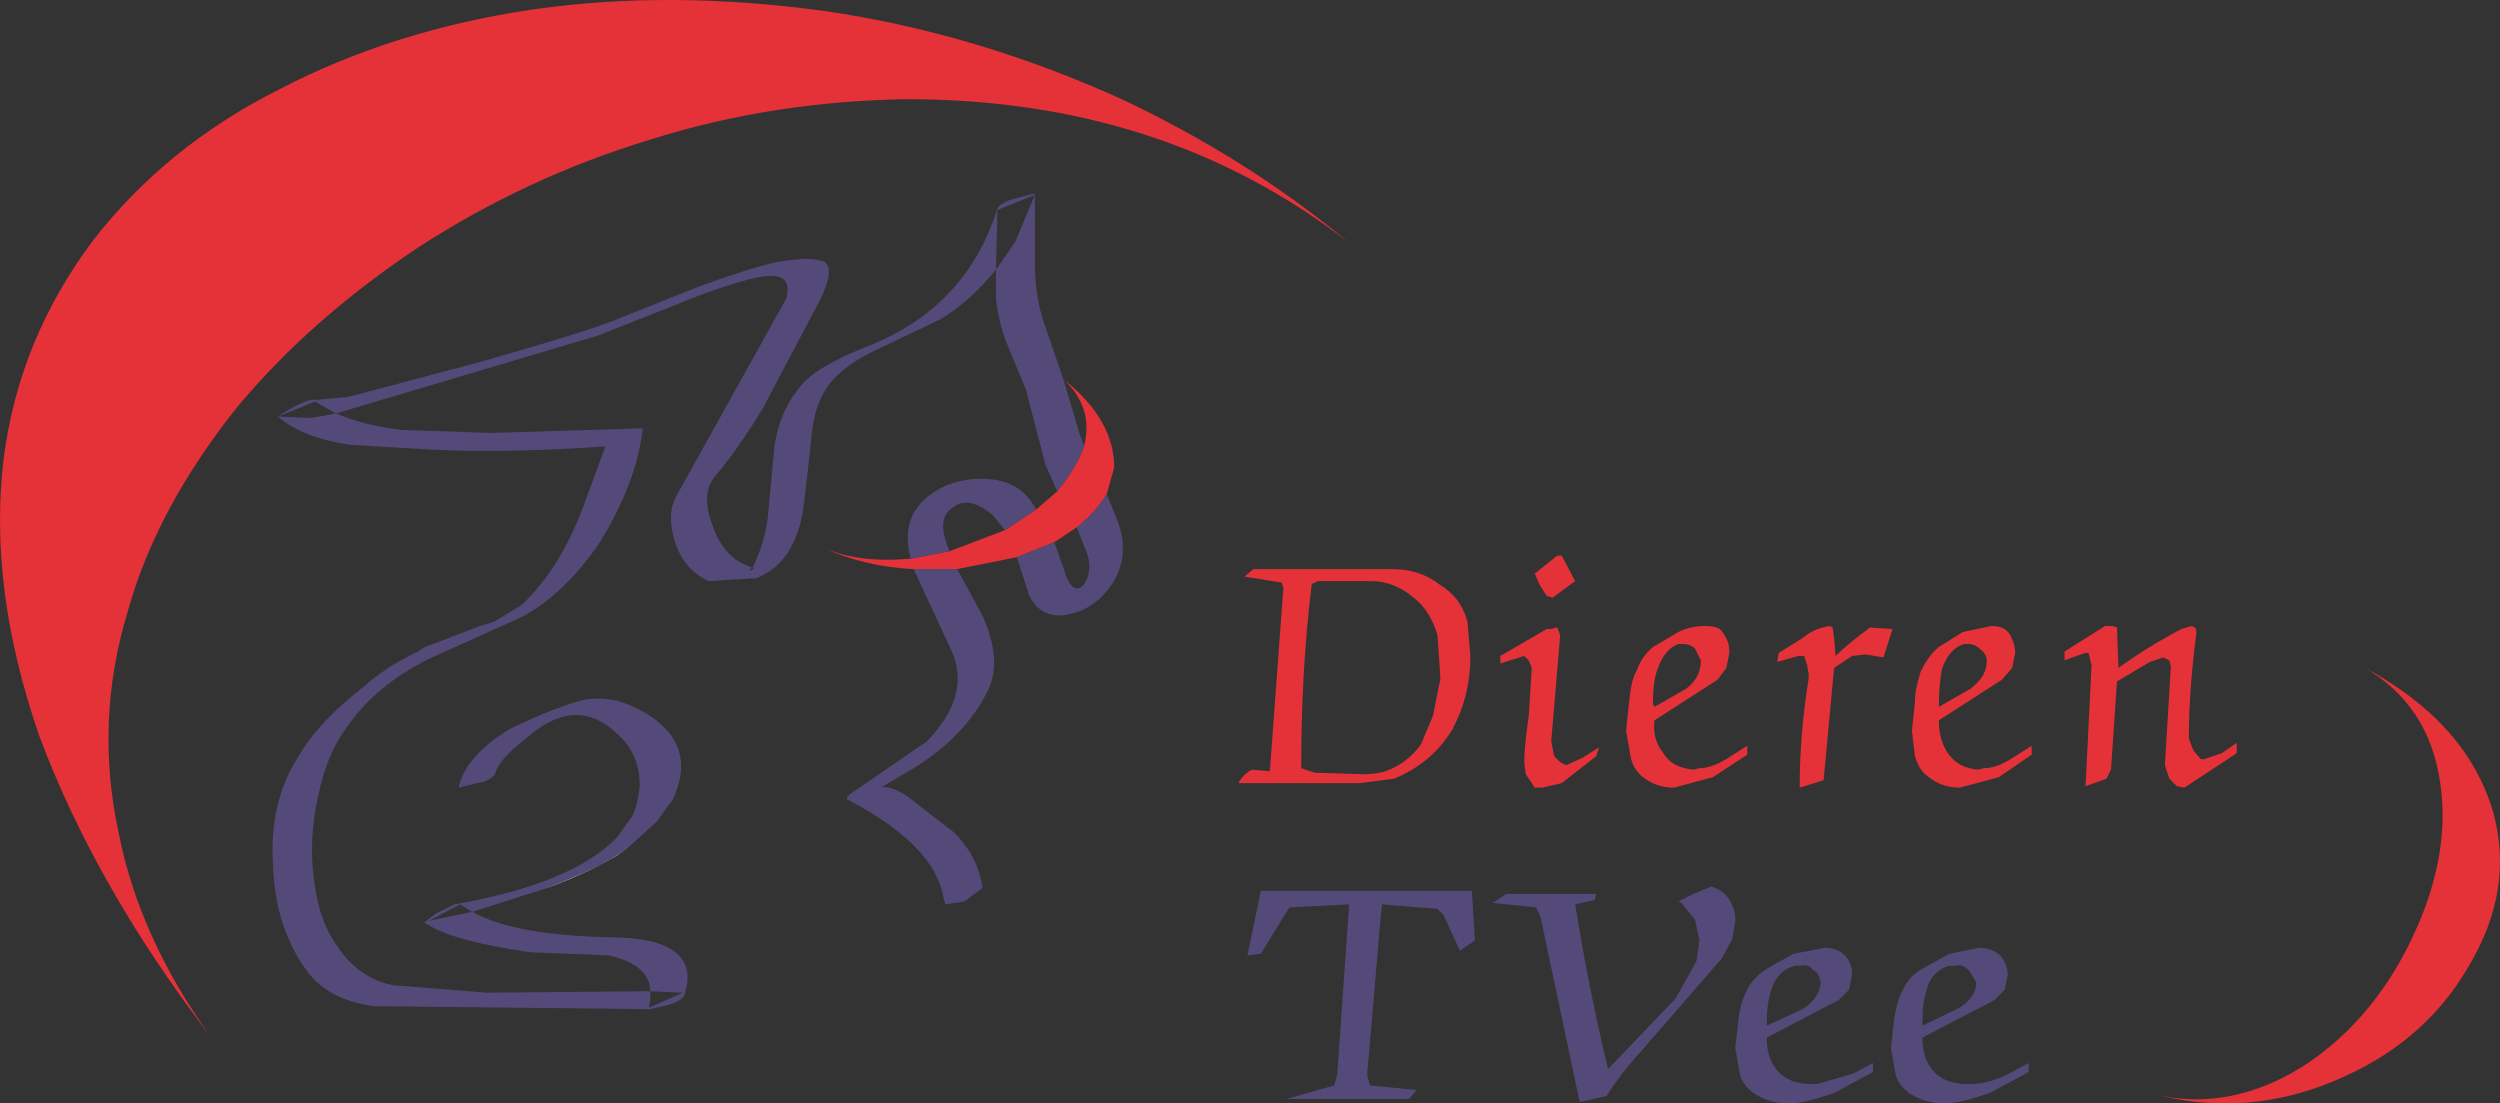 <?xml version="1.0" encoding="iso-8859-1"?>
<!-- Generator: Adobe Illustrator 12.0.0, SVG Export Plug-In . SVG Version: 6.00 Build 51448)  -->
<!DOCTYPE svg PUBLIC "-//W3C//DTD SVG 1.1//EN" "http://www.w3.org/Graphics/SVG/1.1/DTD/svg11.dtd">
<svg  version="1.1" id="Calque_1" xmlns="http://www.w3.org/2000/svg" xmlns:xlink="http://www.w3.org/1999/xlink" width="187.088" height="82.578"
	 viewBox="0 0 187.088 82.578" style="overflow:visible;enable-background:new 0 0 187.088 82.578;" xml:space="preserve">
<rect x="0" y="0" width="187.088" height="82.578" fill="#333333" stroke="none"/>
<g>
	<path style="fill-rule:evenodd;clip-rule:evenodd;fill:#E53138;" d="M184.632,72.497c2.464-4.033,3.024-7.953,1.904-11.873
		c-1.344-4.367-4.479-7.951-9.744-10.752c3.36,1.904,5.265,4.816,5.824,8.736c0.56,3.809-0.225,7.729-2.24,11.873
		c-2.017,4.143-4.816,7.279-8.177,9.408c-3.472,2.127-6.943,2.799-10.416,2.127c4.256,1.008,8.625,0.672,12.881-1.119
		C179.033,79.104,182.392,76.305,184.632,72.497L184.632,72.497z"/>
	<path style="fill-rule:evenodd;clip-rule:evenodd;fill:#E53138;" d="M83.941,7.422C76.773,4.174,69.38,1.934,61.653,0.814
		c-7.504-1.008-14.673-1.12-21.729-0.112C32.98,1.71,26.595,3.726,20.995,6.638c-5.824,2.912-10.417,6.72-14,11.312
		c-3.696,4.928-5.936,10.304-6.72,16.353c-0.784,6.496,0.112,13.439,2.688,20.832c2.688,7.168,6.833,14.674,12.769,22.4
		c-3.472-4.816-5.824-9.967-6.833-15.119c-1.232-5.602-1.008-11.201,0.672-16.689c1.456-5.264,4.256-10.304,8.064-15.12
		c3.697-4.48,8.289-8.512,13.665-12.096c5.376-3.472,11.089-6.16,17.361-8.064c6.384-2.016,12.769-2.912,19.153-3.024
		c12.768,0,23.745,3.472,33.152,10.752C95.702,13.806,90.102,10.334,83.941,7.422L83.941,7.422z"/>
	<path style="fill-rule:evenodd;clip-rule:evenodd;fill:#E53138;" d="M123.703,48.417c-0.561,0.447-1.008,1.119-1.232,1.791
		c-0.336,0.561-0.447,1.344-0.56,2.352l-0.224,2.129l0.336,1.904c0.111,0.672,0.447,1.119,0.783,1.455
		c0.672,0.561,1.457,0.896,2.465,0.896l2.912-0.783l2.576-1.682v-0.672l-1.232,0.785c-1.008,0.672-1.792,0.896-2.353,0.896
		l-0.447,0.111c-1.009-0.111-1.793-0.449-2.24-1.232c-0.561-0.672-0.784-1.455-0.673-2.463l4.705-3.025l0.672-0.896l0.224-1.119
		c0-0.561-0.112-1.008-0.448-1.457c-0.224-0.447-0.672-0.559-1.344-0.559s-1.344,0.111-2.016,0.447L123.703,48.417L123.703,48.417z
		 M123.814,52.895l-0.111-0.223c0-1.121,0.111-2.018,0.336-2.576c0.336-1.008,0.896-1.68,1.568-1.904h0.336
		c0.336,0,0.672,0.111,0.896,0.336l0.448,0.896c0,0.783-0.336,1.566-1.12,2.127L123.814,52.895L123.814,52.895z"/>
	<polygon style="fill-rule:evenodd;clip-rule:evenodd;fill:#E53138;" points="116.871,41.583 116.535,41.583 114.854,42.926 
		115.19,43.711 115.75,44.608 116.199,44.719 117.878,43.487 116.871,41.583 	"/>
	<path style="fill-rule:evenodd;clip-rule:evenodd;fill:#E53138;" d="M116.086,47.071h-0.336l-3.473,2.018v0.559l1.792-0.559
		l0.336,0.336l0.225,0.559l-0.225,3.584c-0.224,1.568-0.336,2.689-0.336,3.473l0.112,0.896l0.672,1.008h0.561l1.456-0.336
		l2.576-2.016l0.224-0.672l-1.232,0.783l-1.231,0.561l-0.448-0.225l-0.448-0.447l-0.224-1.121l0.672-7.951l-0.224-0.561h-0.112
		L116.086,47.071L116.086,47.071z"/>
	<path style="fill-rule:evenodd;clip-rule:evenodd;fill:#E53138;" d="M109.814,46.512c-0.336-1.232-1.008-2.129-2.128-2.801
		c-1.008-0.785-2.24-1.121-3.473-1.121H93.798l-0.672,0.561l2.8,0.449l0.112,0.447L95.03,57.711L93.686,57.6
		c-0.448,0.225-0.784,0.561-1.008,1.008h9.072l2.576-0.336c1.904-0.783,3.36-2.016,4.368-3.697c0.896-1.68,1.344-3.471,1.344-5.486
		L109.814,46.512L109.814,46.512z M107.797,50.768l-0.56,2.799l-0.896,2.129c-0.561,0.783-1.232,1.344-1.904,1.68
		c-0.784,0.449-1.568,0.561-2.465,0.561l-3.584-0.111l-1.008-0.336v-0.338c0-4.367,0.224-8.848,0.784-13.439l0.448-0.225h4.031
		c1.121,0,2.24,0.449,3.137,1.232c0.896,0.672,1.456,1.68,1.792,2.801L107.797,50.768L107.797,50.768z"/>
	<path style="fill-rule:evenodd;clip-rule:evenodd;fill:#E53138;" d="M143.751,50.208c-0.225,0.783-0.448,1.457-0.448,2.352
		l-0.224,2.129l0.224,1.904c0.224,0.672,0.448,1.119,0.896,1.455c0.673,0.561,1.456,0.896,2.465,0.896l2.912-0.783l2.464-1.682
		v-0.672l-1.232,0.785c-1.008,0.672-1.68,0.896-2.352,0.896l-0.448,0.111c-1.008-0.111-1.68-0.449-2.24-1.232
		c-0.448-0.672-0.672-1.455-0.672-2.463l4.704-3.025l0.784-0.896l0.224-1.119c0-0.561-0.224-1.121-0.448-1.457
		c-0.336-0.447-0.783-0.559-1.344-0.559l-2.128,0.447l-1.792,1.121C144.535,48.864,144.087,49.536,143.751,50.208L143.751,50.208z
		 M145.095,52.672c0-1.008,0.112-1.904,0.224-2.576c0.336-1.008,0.896-1.68,1.681-1.904h0.336c0.224,0,0.56,0.111,0.783,0.336
		c0.337,0.225,0.561,0.561,0.561,0.896c0,0.783-0.336,1.455-1.232,2.127l-2.352,1.344V52.672L145.095,52.672z"/>
	<path style="fill-rule:evenodd;clip-rule:evenodd;fill:#E53138;" d="M137.143,46.959l-0.225-0.111
		c-0.672,0.111-1.344,0.336-2.016,0.895l-1.792,1.121l-0.112,0.672l1.568-0.447h0.224h0.225l0.224,0.672l0.112,0.672v0.336
		c-0.448,2.799-0.672,5.488-0.672,8.176l1.792-0.561l0.784-8.4l1.344-0.895l1.008-0.113l1.344,0.225l0.672-2.129l-1.68-0.111
		c-0.896,0.672-1.792,1.344-2.576,2.129l-0.111-1.346L137.143,46.959L137.143,46.959z"/>
	<path style="fill-rule:evenodd;clip-rule:evenodd;fill:#544A7A;" d="M150.023,74.065l0.225-1.121c0-0.559-0.225-1.008-0.561-1.455
		c-0.447-0.336-0.896-0.561-1.568-0.561l-2.239,0.447l-2.017,1.121c-0.783,0.447-1.231,1.008-1.567,1.791
		c-0.225,0.449-0.448,1.232-0.561,2.129l-0.224,2.016l0.336,1.904c0.111,0.561,0.448,1.008,1.008,1.455
		c0.672,0.449,1.568,0.785,2.688,0.785c0.896,0,2.016-0.336,3.36-0.785l2.912-1.566v-0.672l-1.457,0.783
		c-1.119,0.561-2.016,0.785-2.8,0.785h-0.448c-1.008,0-1.903-0.338-2.464-1.01c-0.56-0.672-0.784-1.455-0.784-2.463l5.377-2.801
		L150.023,74.065L150.023,74.065z M147.335,72.608l0.56,0.896c0,0.783-0.448,1.455-1.456,2.016l-2.576,1.232v-0.225
		c0-1.008,0.112-1.904,0.336-2.463c0.225-1.008,0.896-1.568,1.681-1.793h0.448C146.664,72.161,147,72.272,147.335,72.608
		L147.335,72.608z"/>
	<path style="fill-rule:evenodd;clip-rule:evenodd;fill:#544A7A;" d="M138.375,74.065l0.224-1.121c0-0.559-0.112-1.008-0.561-1.455
		c-0.336-0.336-0.783-0.561-1.456-0.561l-2.352,0.447l-2.017,1.121c-0.672,0.447-1.231,1.008-1.567,1.791
		c-0.225,0.449-0.448,1.121-0.561,2.129l-0.224,2.016l0.336,1.904c0.112,0.561,0.448,1.008,1.008,1.455
		c0.672,0.449,1.568,0.785,2.688,0.785c0.896,0,2.016-0.336,3.36-0.785l2.912-1.566v-0.672l-1.456,0.783l-2.688,0.785h-0.561
		c-1.008,0-1.903-0.338-2.464-1.01c-0.56-0.672-0.784-1.455-0.784-2.463l5.377-2.801L138.375,74.065L138.375,74.065z
		 M135.687,72.608c0.336,0.111,0.448,0.449,0.56,0.896c0,0.672-0.447,1.455-1.344,2.016l-2.688,1.232v-0.225
		c0-0.895,0.112-1.791,0.336-2.463c0.336-1.008,0.896-1.568,1.793-1.793h0.336C135.126,72.161,135.462,72.272,135.687,72.608
		L135.687,72.608z"/>
	<path style="fill-rule:evenodd;clip-rule:evenodd;fill:#544A7A;" d="M112.726,66.897l-1.008,0.672l3.248,0.336l0.336,0.783
		l2.912,13.777l2.017-0.449c0.56-0.895,1.456-2.127,2.688-3.471l5.937-6.834l0.783-1.455l0.225-1.344v-0.113
		c0-0.559-0.225-1.119-0.448-1.455c-0.336-0.561-0.784-0.783-1.344-1.008l-1.344,0.561l-1.12,0.559l0.224,0.113l1.008,1.23
		l0.336,1.568l-0.224,1.568l-1.568,2.801L120.342,80c-1.008-4.145-1.792-8.176-2.464-12.32l1.456-0.336l0.112-0.447H112.726
		L112.726,66.897z"/>
	<polygon style="fill-rule:evenodd;clip-rule:evenodd;fill:#544A7A;" points="102.309,80.448 103.318,68.688 103.43,67.68 
		107.574,68.016 108.022,68.463 109.253,71.153 110.374,70.368 110.15,66.672 94.357,66.672 93.35,71.489 94.357,71.375 
		96.486,67.905 100.965,67.68 100.07,80.448 99.845,81.233 96.261,82.241 105.446,82.241 106.006,81.569 102.534,81.233 
		102.309,80.448 	"/>
	<path style="fill-rule:evenodd;clip-rule:evenodd;fill:#E53138;" d="M164.248,46.959l-0.224-0.111l-0.784,0.223
		c-1.904,1.008-3.472,2.018-4.704,2.912l-0.112-3.023l-0.336-0.111h-0.111h-0.448l-3.024,1.904v0.672
		c0.336-0.113,0.56-0.225,0.896-0.336l0.672-0.225h0.224l0.225,0.896l-0.448,9.072l1.567-0.561l0.337-0.672l0.447-6.609l2.465-1.455
		l1.008-0.336l0.448,0.225l0.111,0.447l-0.447,7.393l0.336,1.008l0.56,0.561l0.561,0.111l3.92-2.576v-0.783l-1.12,0.783
		l-1.344,0.447h-0.225l-0.561-0.672l-0.336-0.895c0-2.576,0.225-5.266,0.561-7.842C164.36,47.184,164.36,47.071,164.248,46.959
		L164.248,46.959z"/>
	<path style="fill-rule:evenodd;clip-rule:evenodd;fill:#FFFFFF;" d="M40.596,66.561c2.576-0.896,4.592-1.904,6.16-2.914
		l-0.784,0.449C44.74,64.879,42.948,65.665,40.596,66.561L40.596,66.561z"/>
	<path style="fill-rule:evenodd;clip-rule:evenodd;fill:#544A7A;" d="M56.725,20.75c1.792-0.336,2.464,0.112,2.128,1.568
		l-8.289,14.896c-0.448,0.896-0.448,1.904-0.112,3.136c0.448,1.567,1.344,2.575,2.576,3.135l3.584-0.223
		c2.016-0.785,3.248-2.689,3.584-5.825l0.448-3.92c0.112-1.568,0.336-2.8,0.784-3.696c0.56-1.344,1.904-2.576,4.032-3.584
		l4.928-2.352c1.68-1.008,3.024-2.352,4.144-3.696l0.112-4.48l2.8-1.12v-0.112l-1.344,0.336c-0.896,0.224-1.344,0.56-1.456,0.784
		c-1.568,5.04-4.928,8.512-9.968,10.416c-2.464,1.008-4.256,2.016-5.04,3.248c-0.896,1.12-1.456,2.576-1.68,4.145l-0.448,4.816
		c-0.112,1.568-0.56,2.912-1.12,4.144l-0.112,0.111H56.5c-0.448,0.336-0.56,0.336-0.224,0l-0.784-0.336
		c-1.008-0.56-1.792-1.568-2.24-3.023c-0.56-1.568-0.448-2.8,0.449-3.697c1.008-1.231,2.127-2.8,3.36-4.816l4.256-8.064
		c0.784-1.568,0.896-2.464,0.448-2.912c-0.672-0.336-1.792-0.336-3.696,0c-1.568,0.336-3.472,1.008-5.712,1.792l-5.601,2.24
		c-1.792,0.784-5.488,1.904-10.976,3.472l-9.745,2.576l-2.464,0.224c-0.448-0.112-1.344,0.336-2.8,1.232l1.456-0.56l1.344-0.56
		l1.568,0.896l19.601-5.824l5.937-2.352C53.14,21.759,55.156,21.087,56.725,20.75L56.725,20.75z"/>
	<path style="fill-rule:evenodd;clip-rule:evenodd;fill:#544A7A;" d="M45.3,33.407l-1.68,4.592c-1.232,3.249-2.8,5.601-4.592,7.281
		l-2.016,1.232l-1.12,0.336l-3.472,1.344c-0.336,0.111-0.672,0.225-0.784,0.336l-0.336,0.225c-1.68,0.783-3.024,1.68-4.144,2.688
		c-2.016,1.568-3.696,3.248-4.816,5.152c-1.456,2.24-2.128,5.039-1.904,8.176c0.111,3.248,1.008,5.824,2.576,7.951
		c1.12,1.457,2.688,2.24,4.928,2.576L48.66,75.52l1.456-0.336c0.672-0.225,1.12-0.561,1.12-0.783c0.896-2.801-1.008-4.256-5.6-4.256
		c-4.592-0.113-8.064-0.672-10.305-1.904l-3.248,0.672l2.352-1.232l0.896,0.561l5.264-1.68c2.353-0.896,4.144-1.682,5.376-2.465
		l0.784-0.449l2.353-2.127l1.231-1.68c1.121-2.352,0.785-4.369-1.231-5.936c-0.896-0.674-1.792-1.121-2.913-1.457
		c-1.008-0.225-1.904-0.225-2.8,0c-1.904,0.561-3.696,1.344-5.264,2.127c-2.24,1.346-3.472,2.801-3.808,4.369l1.344-0.336
		l0.56-0.111c0.56-0.225,0.784-0.449,0.896-0.785c0.112-0.447,0.784-1.344,2.128-2.352c2.576-2.352,4.928-2.465,7.057-0.336
		c1.12,1.008,1.568,2.352,1.568,3.809c-0.112,0.895-0.224,1.568-0.56,2.238l-1.12,1.568c-2.24,2.354-6.384,4.033-12.208,5.041
		l-1.344,0.672l-0.896,0.672c1.456,1.008,4.144,1.68,7.952,2.24l5.825,0.225c2.016,0.447,3.136,1.344,3.136,2.688l2.464,0.111
		l-2.576,1.121l0.112-0.561v-0.672l-12.208,0.111l-7.056-0.559c-1.68-0.336-3.136-1.344-4.144-2.912
		c-1.008-1.344-1.568-3.137-1.792-5.266c-0.225-1.904-0.112-3.92,0.336-5.936c0.448-2.127,1.12-3.809,2.128-5.152
		c1.456-2.127,3.472-3.809,6.16-5.152l6.944-3.135c2.128-1.121,4.144-3.025,5.936-5.713c1.68-2.8,2.8-5.488,3.136-8.4h-0.224
		l-11.088,0.336l-6.72-0.224c-2.016-0.224-3.584-0.672-4.928-1.232l-1.904,0.336l-2.464-0.112c1.344,1.12,3.137,1.792,5.488,2.128
		l5.824,0.336C35.892,33.855,40.26,33.743,45.3,33.407L45.3,33.407z"/>
	<path style="fill-rule:evenodd;clip-rule:evenodd;fill:#544A7A;" d="M77.445,14.591l-1.456,3.472l-1.456,2.128v2.128
		c0.112,1.008,0.336,2.24,0.896,3.584l1.344,3.249l1.456,5.6l0.896,2.016c0.896-1.12,1.568-2.128,2.016-3.36l-0.336-0.896
		l-1.232-4.145l-0.336-0.336l-0.448-0.336l0.448,0.336l0.336,0.336l-1.232-3.584c-0.56-1.456-0.896-3.136-0.896-5.04V14.591
		L77.445,14.591z"/>
	<path style="fill-rule:evenodd;clip-rule:evenodd;fill:#E53138;" d="M79.573,28.367l-0.336-0.336L79.573,28.367
		c1.568,1.456,2.016,3.136,1.568,4.928v0.112c-0.448,1.232-1.12,2.24-2.016,3.36l-1.568,1.344l-2.352,1.568l-4.144,1.568
		l-2.912,0.56c-2.464,0.225-4.592,0-6.496-0.784c2.016,0.895,4.256,1.456,6.72,1.567h3.248l4.48-0.895l2.8-1.12l1.68-1.12
		c1.008-0.784,1.68-1.568,2.24-2.464l0.56-2.016C83.381,32.735,82.261,30.495,79.573,28.367L79.573,28.367z"/>
	<path style="fill-rule:evenodd;clip-rule:evenodd;fill:#544A7A;" d="M75.205,39.68l2.352-1.568l-0.448-0.672
		c-0.672-0.896-1.68-1.456-2.912-1.568c-1.12-0.112-2.24,0-3.36,0.448c-2.464,1.12-3.36,2.912-2.688,5.488l2.912-0.56
		c-0.672-1.568-0.672-2.688,0.224-3.249c0.784-0.672,1.792-0.448,3.024,0.56L75.205,39.68L75.205,39.68z"/>
	<path style="fill-rule:evenodd;clip-rule:evenodd;fill:#544A7A;" d="M82.821,36.991c-0.56,0.896-1.232,1.68-2.24,2.464l0.56,1.456
		c0.56,1.121,0.448,2.128,0,2.8c-0.56,0.672-1.12,0.336-1.568-1.232l-0.672-1.904l-2.8,1.12l0.896,2.799
		c0.448,1.008,1.232,1.568,2.352,1.568c1.12-0.111,2.017-0.447,2.912-1.232c1.68-1.566,2.24-3.583,1.344-5.936L82.821,36.991
		L82.821,36.991z"/>
	<path style="fill-rule:evenodd;clip-rule:evenodd;fill:#544A7A;" d="M74.085,51.329c0.56-1.457,0.336-3.25-0.56-5.266l-1.904-3.473
		h-3.248l2.912,6.273c0.896,2.24,0.224,4.367-1.904,6.607l-5.711,3.92c-0.336,0.225-0.336,0.449-0.224,0.449
		c4.032,2.127,6.384,4.367,7.056,6.832l0.224,1.008l1.456-0.225l1.344-1.008c-0.224-1.455-0.784-2.801-2.128-4.145l-3.472-2.688
		c-1.008-0.672-1.68-0.783-2.016-0.672l2.464-1.455C71.285,55.696,73.077,53.567,74.085,51.329L74.085,51.329z"/>
</g>
</svg>
